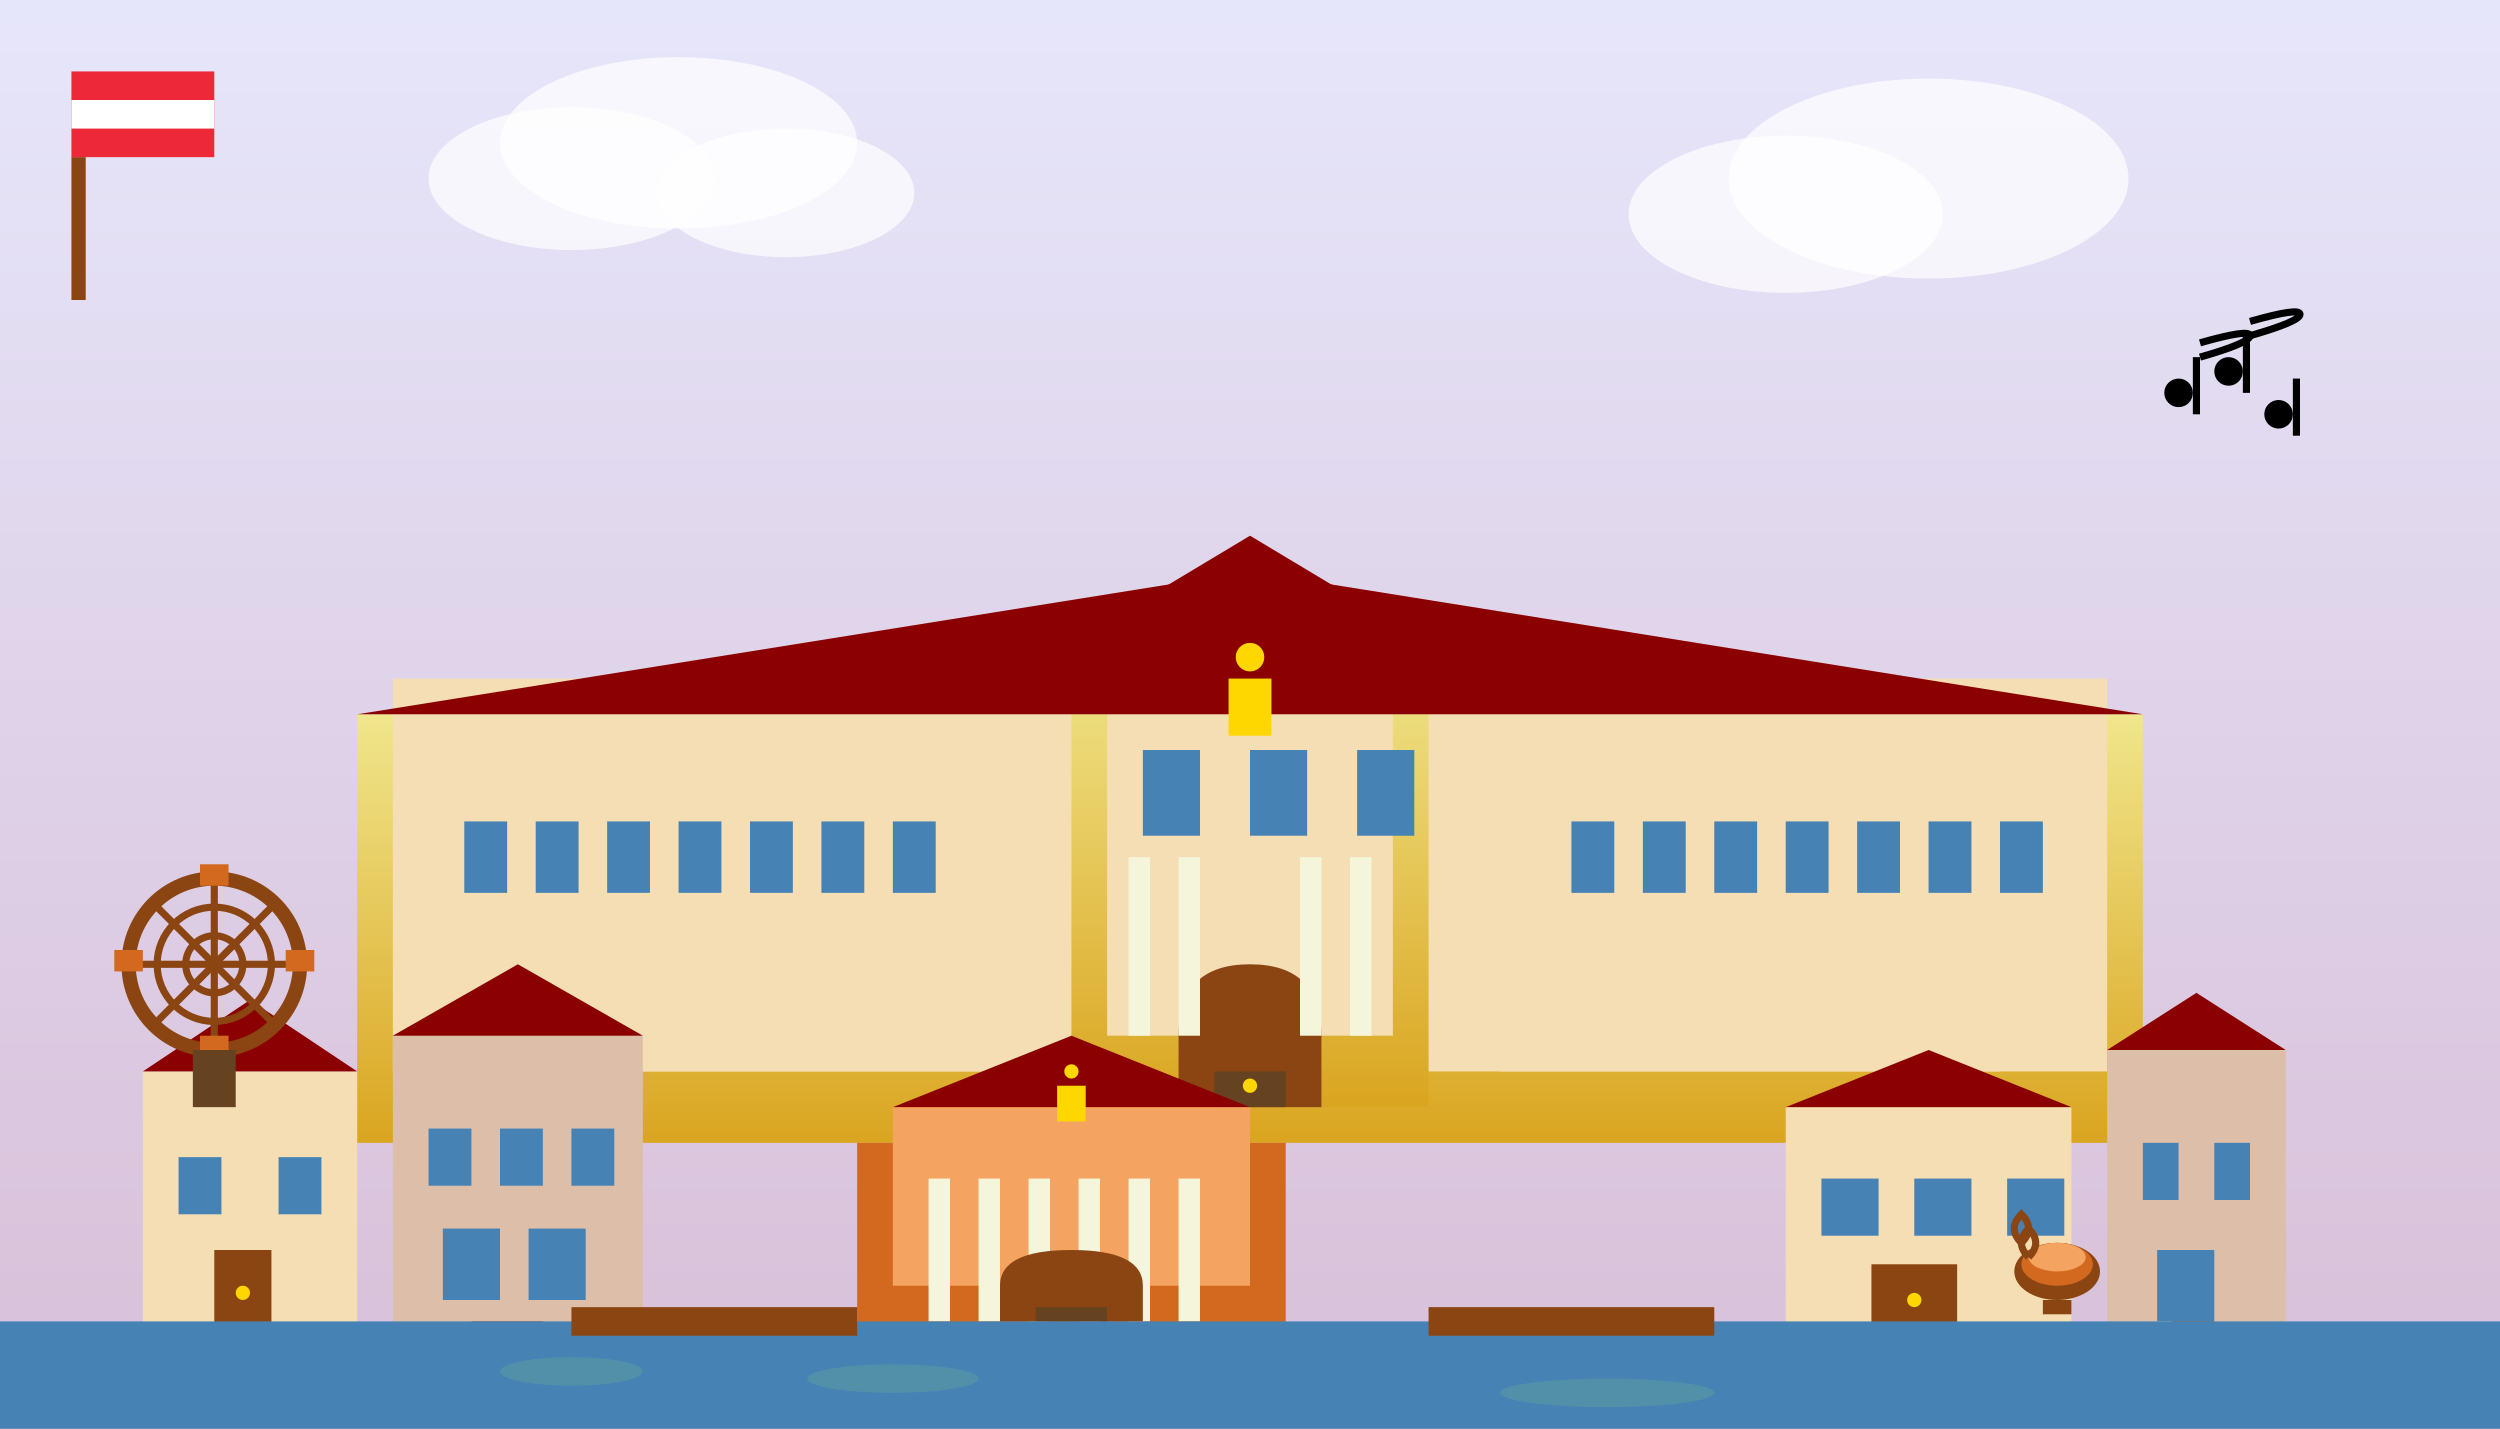 <svg width="350" height="200" viewBox="0 0 350 200" fill="none" xmlns="http://www.w3.org/2000/svg">
    <rect x="0" y="0" width="350" height="200" fill="#333333" stroke="none"/>
    <defs>
        <linearGradient id="viennaGradient" x1="0%" y1="0%" x2="0%" y2="100%">
            <stop offset="0%" style="stop-color:#E6E6FA;stop-opacity:1" />
            <stop offset="100%" style="stop-color:#D8BFD8;stop-opacity:1" />
        </linearGradient>
        <linearGradient id="palaceGradient" x1="0%" y1="0%" x2="0%" y2="100%">
            <stop offset="0%" style="stop-color:#F0E68C;stop-opacity:1" />
            <stop offset="100%" style="stop-color:#DAA520;stop-opacity:1" />
        </linearGradient>
    </defs>
    
    <!-- Sky -->
    <rect width="350" height="200" fill="url(#viennaGradient)"/>
    
    <!-- Clouds -->
    <ellipse cx="80" cy="25" rx="20" ry="10" fill="white" opacity="0.7"/>
    <ellipse cx="95" cy="20" rx="25" ry="12" fill="white" opacity="0.7"/>
    <ellipse cx="110" cy="27" rx="18" ry="9" fill="white" opacity="0.7"/>
    
    <ellipse cx="250" cy="30" rx="22" ry="11" fill="white" opacity="0.7"/>
    <ellipse cx="270" cy="25" rx="28" ry="14" fill="white" opacity="0.7"/>
    
    <!-- Schönbrunn Palace -->
    <g transform="translate(50, 80)">
        <!-- Palace main building -->
        <rect x="0" y="20" width="250" height="60" fill="url(#palaceGradient)"/>
        <rect x="5" y="15" width="240" height="55" fill="#F5DEB3"/>
        
        <!-- Palace central section -->
        <rect x="100" y="10" width="50" height="65" fill="url(#palaceGradient)"/>
        <rect x="105" y="5" width="40" height="60" fill="#F5DEB3"/>
        
        <!-- Palace wings -->
        <rect x="20" y="25" width="70" height="45" fill="#F5DEB3"/>
        <rect x="160" y="25" width="70" height="45" fill="#F5DEB3"/>
        
        <!-- Palace roof -->
        <path d="M0 20 L125 0 L250 20 Z" fill="#8B0000"/>
        <path d="M100 10 L125 -5 L150 10 Z" fill="#8B0000"/>
        
        <!-- Palace windows -->
        <rect x="15" y="35" width="6" height="10" fill="#4682B4"/>
        <rect x="25" y="35" width="6" height="10" fill="#4682B4"/>
        <rect x="35" y="35" width="6" height="10" fill="#4682B4"/>
        <rect x="45" y="35" width="6" height="10" fill="#4682B4"/>
        <rect x="55" y="35" width="6" height="10" fill="#4682B4"/>
        <rect x="65" y="35" width="6" height="10" fill="#4682B4"/>
        <rect x="75" y="35" width="6" height="10" fill="#4682B4"/>
        
        <rect x="110" y="25" width="8" height="12" fill="#4682B4"/>
        <rect x="125" y="25" width="8" height="12" fill="#4682B4"/>
        <rect x="140" y="25" width="8" height="12" fill="#4682B4"/>
        
        <rect x="170" y="35" width="6" height="10" fill="#4682B4"/>
        <rect x="180" y="35" width="6" height="10" fill="#4682B4"/>
        <rect x="190" y="35" width="6" height="10" fill="#4682B4"/>
        <rect x="200" y="35" width="6" height="10" fill="#4682B4"/>
        <rect x="210" y="35" width="6" height="10" fill="#4682B4"/>
        <rect x="220" y="35" width="6" height="10" fill="#4682B4"/>
        <rect x="230" y="35" width="6" height="10" fill="#4682B4"/>
        
        <!-- Palace entrance -->
        <path d="M115 65 Q115 55 125 55 Q135 55 135 65 L135 75 L115 75 Z" fill="#8B4513"/>
        <rect x="120" y="70" width="10" height="5" fill="#654321"/>
        <circle cx="125" cy="72" r="1" fill="#FFD700"/>
        
        <!-- Palace decorations -->
        <rect x="122" y="15" width="6" height="8" fill="#FFD700"/>
        <circle cx="125" cy="12" r="2" fill="#FFD700"/>
        
        <!-- Palace columns -->
        <rect x="108" y="40" width="3" height="25" fill="#F5F5DC"/>
        <rect x="115" y="40" width="3" height="25" fill="#F5F5DC"/>
        <rect x="132" y="40" width="3" height="25" fill="#F5F5DC"/>
        <rect x="139" y="40" width="3" height="25" fill="#F5F5DC"/>
    </g>
    
    <!-- Vienna buildings -->
    <g transform="translate(20, 150)">
        <!-- Building 1 -->
        <rect x="0" y="0" width="30" height="40" fill="#F5DEB3"/>
        <path d="M0 0 L15 -10 L30 0 Z" fill="#8B0000"/>
        <rect x="5" y="12" width="6" height="8" fill="#4682B4"/>
        <rect x="19" y="12" width="6" height="8" fill="#4682B4"/>
        <rect x="10" y="25" width="8" height="12" fill="#8B4513"/>
        <circle cx="14" cy="31" r="1" fill="#FFD700"/>
        
        <!-- Building 2 -->
        <rect x="35" y="-5" width="35" height="45" fill="#DDBEA9"/>
        <path d="M35 -5 L52.5 -15 L70 -5 Z" fill="#8B0000"/>
        <rect x="40" y="8" width="6" height="8" fill="#4682B4"/>
        <rect x="50" y="8" width="6" height="8" fill="#4682B4"/>
        <rect x="60" y="8" width="6" height="8" fill="#4682B4"/>
        <rect x="42" y="22" width="8" height="10" fill="#4682B4"/>
        <rect x="54" y="22" width="8" height="10" fill="#4682B4"/>
        <rect x="46" y="35" width="10" height="5" fill="#8B4513"/>
        <circle cx="51" cy="37" r="1" fill="#FFD700"/>
    </g>
    
    <g transform="translate(250, 155)">
        <!-- Building 3 -->
        <rect x="0" y="0" width="40" height="35" fill="#F5DEB3"/>
        <path d="M0 0 L20 -8 L40 0 Z" fill="#8B0000"/>
        <rect x="5" y="10" width="8" height="8" fill="#4682B4"/>
        <rect x="18" y="10" width="8" height="8" fill="#4682B4"/>
        <rect x="31" y="10" width="8" height="8" fill="#4682B4"/>
        <rect x="12" y="22" width="12" height="10" fill="#8B4513"/>
        <circle cx="18" cy="27" r="1" fill="#FFD700"/>
        
        <!-- Building 4 -->
        <rect x="45" y="-8" width="25" height="43" fill="#DDBEA9"/>
        <path d="M45 -8 L57.5 -16 L70 -8 Z" fill="#8B0000"/>
        <rect x="50" y="5" width="5" height="8" fill="#4682B4"/>
        <rect x="60" y="5" width="5" height="8" fill="#4682B4"/>
        <rect x="52" y="20" width="8" height="10" fill="#4682B4"/>
        <rect x="54" y="30" width="6" height="5" fill="#8B4513"/>
        <circle cx="57" cy="32" r="0.5" fill="#FFD700"/>
    </g>
    
    <!-- Vienna Opera House -->
    <g transform="translate(120, 160)">
        <rect x="0" y="0" width="60" height="30" fill="#D2691E"/>
        <rect x="5" y="-5" width="50" height="25" fill="#F4A460"/>
        <path d="M5 -5 L30 -15 L55 -5 Z" fill="#8B0000"/>
        
        <!-- Opera columns -->
        <rect x="10" y="5" width="3" height="20" fill="#F5F5DC"/>
        <rect x="17" y="5" width="3" height="20" fill="#F5F5DC"/>
        <rect x="24" y="5" width="3" height="20" fill="#F5F5DC"/>
        <rect x="31" y="5" width="3" height="20" fill="#F5F5DC"/>
        <rect x="38" y="5" width="3" height="20" fill="#F5F5DC"/>
        <rect x="45" y="5" width="3" height="20" fill="#F5F5DC"/>
        
        <!-- Opera entrance -->
        <path d="M20 20 Q20 15 30 15 Q40 15 40 20 L40 25 L20 25 Z" fill="#8B4513"/>
        <rect x="25" y="23" width="10" height="2" fill="#654321"/>
        
        <!-- Opera decorations -->
        <rect x="28" y="-8" width="4" height="5" fill="#FFD700"/>
        <circle cx="30" cy="-10" r="1" fill="#FFD700"/>
    </g>
    
    <!-- Danube Canal -->
    <g transform="translate(0, 185)">
        <rect x="0" y="0" width="350" height="15" fill="#4682B4"/>
        
        <!-- Canal bridges -->
        <rect x="80" y="-2" width="40" height="4" fill="#8B4513"/>
        <rect x="200" y="-2" width="40" height="4" fill="#8B4513"/>
        
        <!-- Water reflections -->
        <ellipse cx="125" cy="8" rx="12" ry="2" fill="#5F9EA0" opacity="0.5"/>
        <ellipse cx="225" cy="10" rx="15" ry="2" fill="#5F9EA0" opacity="0.5"/>
        <ellipse cx="80" cy="7" rx="10" ry="2" fill="#5F9EA0" opacity="0.5"/>
    </g>
    
    <!-- Austrian flag -->
    <g transform="translate(10, 10)">
        <rect x="0" y="0" width="20" height="12" fill="#ED2939"/>
        <rect x="0" y="4" width="20" height="4" fill="white"/>
        <rect x="0" y="12" width="2" height="20" fill="#8B4513"/>
    </g>
    
    <!-- Musical notes (Vienna as music capital) -->
    <g transform="translate(300, 40)">
        <circle cx="5" cy="15" r="2" fill="#000"/>
        <rect x="7" y="10" width="1" height="8" fill="#000"/>
        <circle cx="12" cy="12" r="2" fill="#000"/>
        <rect x="14" y="7" width="1" height="8" fill="#000"/>
        <circle cx="19" cy="18" r="2" fill="#000"/>
        <rect x="21" y="13" width="1" height="8" fill="#000"/>
        
        <path d="M8 10 Q15 8 15 7 Q15 6 8 8" stroke="#000" stroke-width="1" fill="none"/>
        <path d="M15 7 Q22 5 22 4 Q22 3 15 5" stroke="#000" stroke-width="1" fill="none"/>
    </g>
    
    <!-- Prater Ferris Wheel (iconic Vienna landmark) -->
    <g transform="translate(15, 120)">
        <circle cx="15" cy="15" r="12" fill="none" stroke="#8B4513" stroke-width="2"/>
        <circle cx="15" cy="15" r="8" fill="none" stroke="#8B4513" stroke-width="1"/>
        <circle cx="15" cy="15" r="4" fill="none" stroke="#8B4513" stroke-width="1"/>
        
        <!-- Ferris wheel spokes -->
        <line x1="15" y1="3" x2="15" y2="27" stroke="#8B4513" stroke-width="1"/>
        <line x1="3" y1="15" x2="27" y2="15" stroke="#8B4513" stroke-width="1"/>
        <line x1="7" y1="7" x2="23" y2="23" stroke="#8B4513" stroke-width="1"/>
        <line x1="23" y1="7" x2="7" y2="23" stroke="#8B4513" stroke-width="1"/>
        
        <!-- Ferris wheel cars -->
        <rect x="13" y="1" width="4" height="3" fill="#D2691E"/>
        <rect x="25" y="13" width="4" height="3" fill="#D2691E"/>
        <rect x="13" y="25" width="4" height="3" fill="#D2691E"/>
        <rect x="1" y="13" width="4" height="3" fill="#D2691E"/>
        
        <!-- Base -->
        <rect x="12" y="27" width="6" height="8" fill="#654321"/>
    </g>
    
    <!-- Vienna coffee culture -->
    <g transform="translate(280, 170)">
        <ellipse cx="8" cy="8" rx="6" ry="4" fill="#8B4513"/>
        <ellipse cx="8" cy="7" rx="5" ry="3" fill="#D2691E"/>
        <ellipse cx="8" cy="6" rx="4" ry="2" fill="#F4A460"/>
        <rect x="6" y="12" width="4" height="2" fill="#8B4513"/>
        <path d="M4 6 Q2 4 4 2 Q6 4 4 6" stroke="#8B4513" stroke-width="1" fill="none"/>
        <path d="M3 4 Q1 2 3 0 Q5 2 3 4" stroke="#8B4513" stroke-width="1" fill="none"/>
    </g>
</svg>
